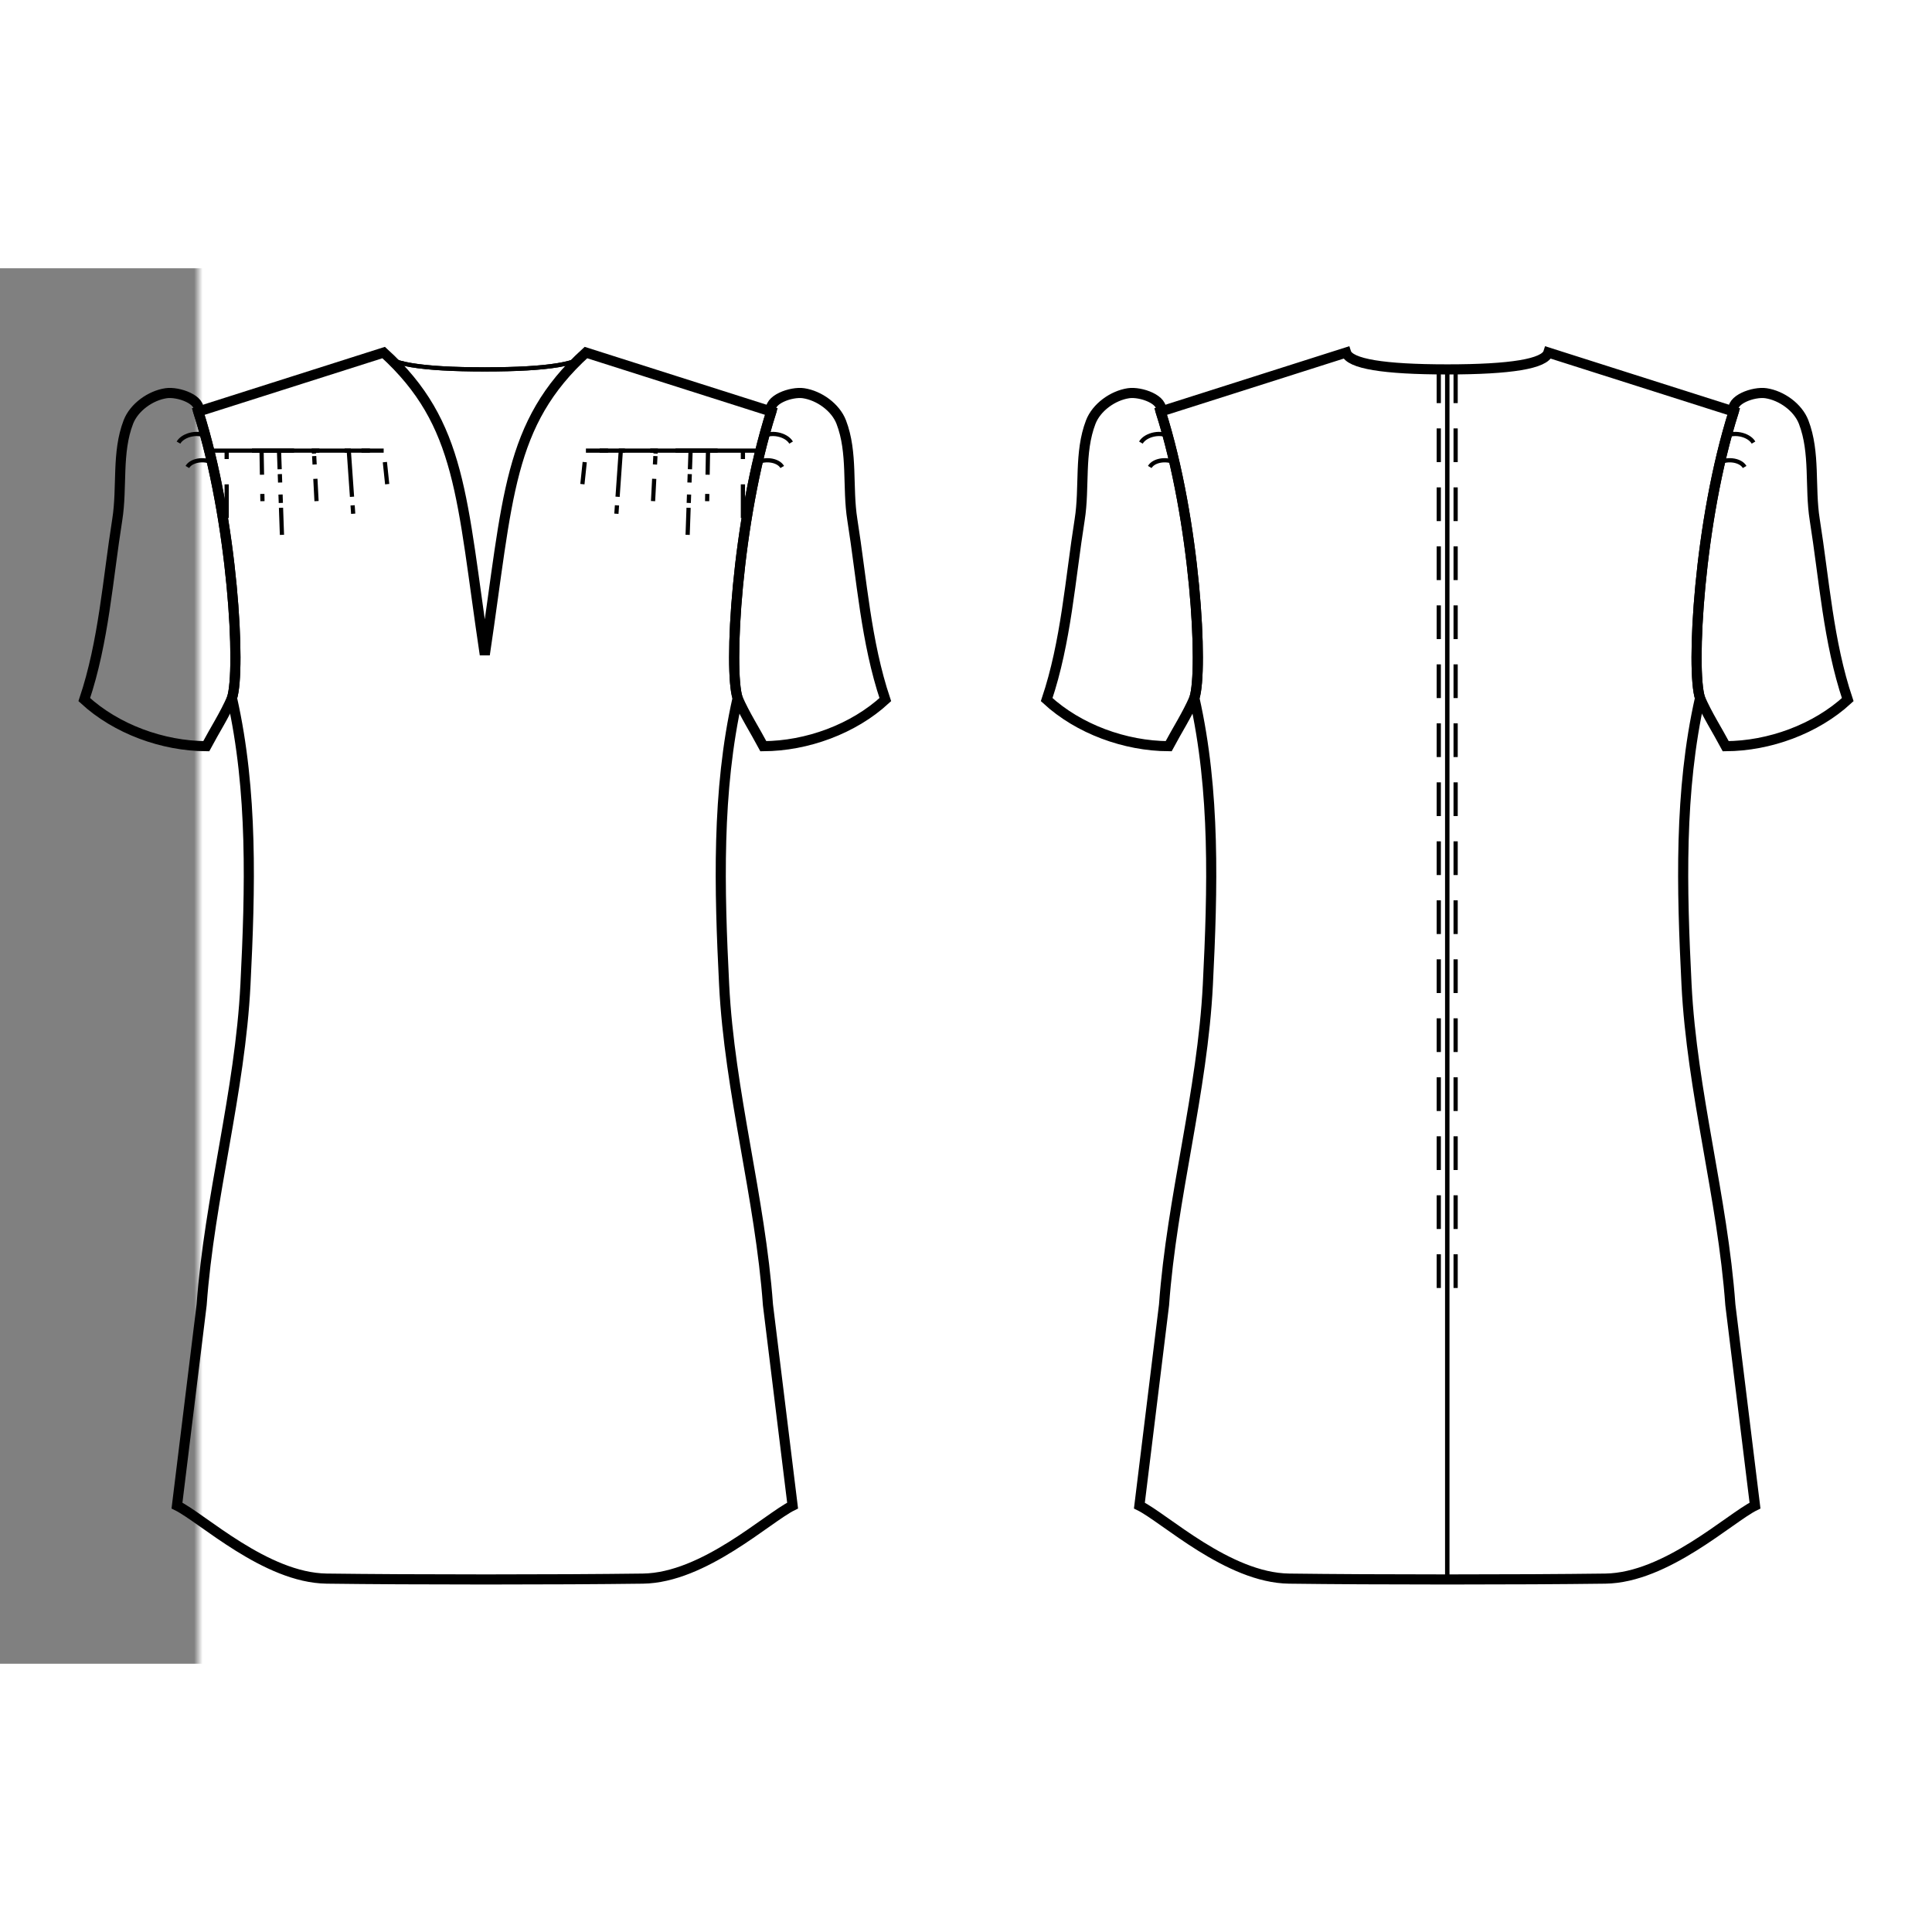 <svg xmlns="http://www.w3.org/2000/svg" width="700" height="700" style="overflow:hidden;position:relative" viewBox="-23.526 10 229.253 165.586"><rect x="-23.526" y="10" width="229.253" height="165.586" fill="#808080" stroke="none"/><defs><mask id="a" width="700" height="700" x="0" y="0"><path fill="#fff" d="M-1000-1000h2000v2000h-2000z"/><path stroke="#000" stroke-width="1.2" d="M34 165.586q-10.899 0-18.76-.1c-7.247-.093-14.804-7.22-17.765-8.665L.4 133c.92-12.752 4.562-25.231 5.2-38 .566-11.332.892-22.931-1.6-34 1.07-3.252.152-20.95-4-34l22-7c9.312 8.488 9.203 17.154 12 35.846C36.797 37.154 36.688 28.488 46 20l22 7c-4.152 13.05-5.07 30.748-4 34-2.492 11.069-2.166 22.668-1.6 34 .638 12.769 4.28 25.248 5.2 38l2.925 23.821c-2.96 1.444-10.518 8.572-17.765 8.665q-7.861.1-18.76.1M148.2 22q11.364 0 12-2l22 7c-4.151 13.05-5.07 30.748-4 34-2.492 11.069-2.165 22.668-1.6 34 .639 12.769 4.28 25.248 5.2 38l2.925 23.821c-2.96 1.444-10.518 8.572-17.764 8.665q-7.862.1-18.76.1t-18.76-.1c-7.247-.093-14.804-7.22-17.765-8.665L114.6 133c.92-12.752 4.562-25.231 5.2-38 .566-11.332.892-22.931-1.6-34 1.07-3.252.152-20.95-4-34l22-7q.636 2 12 2"/><path stroke="#000" stroke-width="1.2" d="M4 61c-.857 1.981-2.04 3.805-3.053 5.71-5.164-.023-10.677-2.025-14.473-5.526 2.305-6.86 2.78-14.21 3.915-21.358.61-3.836-.082-7.955 1.316-11.579.676-1.751 2.618-3.142 4.474-3.42C-2.372 24.607.453 25.606 0 27c4.152 13.05 5.07 30.748 4 34M118.2 61c-.856 1.981-2.039 3.805-3.052 5.71-5.164-.023-10.677-2.025-14.474-5.526 2.305-6.86 2.78-14.21 3.916-21.358.61-3.836-.083-7.955 1.316-11.579.676-1.751 2.617-3.142 4.474-3.42 1.449-.219 4.274.78 3.82 2.173 4.153 13.05 5.071 30.748 4 34M64 61c-1.07-3.252-.152-20.95 4-34-.453-1.393 2.372-2.392 3.821-2.174 1.856.28 3.798 1.67 4.474 3.421 1.398 3.624.706 7.743 1.316 11.58 1.135 7.148 1.61 14.496 3.915 21.357-3.796 3.501-9.31 5.503-14.473 5.527C66.04 64.805 64.857 62.98 64 61M178.2 61c-1.07-3.252-.151-20.95 4-34-.453-1.393 2.373-2.392 3.822-2.174 1.856.28 3.798 1.67 4.473 3.421 1.4 3.624.706 7.743 1.316 11.58 1.136 7.148 1.61 14.496 3.916 21.357-3.797 3.501-9.31 5.503-14.474 5.527-1.013-1.906-2.196-3.73-3.052-5.711"/></mask></defs><path fill="#fff" d="M-1000-1000h2000v2000h-2000z" mask="url(#a)"/><path fill="none" stroke="#000" stroke-width="1.2" d="M34 165.586q-10.899 0-18.76-.1c-7.247-.093-14.804-7.22-17.765-8.665L.4 133c.92-12.752 4.562-25.231 5.2-38 .566-11.332.892-22.931-1.6-34 1.07-3.252.152-20.95-4-34l22-7c9.312 8.488 9.203 17.154 12 35.846C36.797 37.154 36.688 28.488 46 20l22 7c-4.152 13.05-5.07 30.748-4 34-2.492 11.069-2.166 22.668-1.6 34 .638 12.769 4.28 25.248 5.2 38l2.925 23.821c-2.96 1.444-10.518 8.572-17.765 8.665q-7.861.1-18.76.1"/><path fill="none" stroke="#000" stroke-width=".5" d="M22 20q.636 2 12 2"/><path fill="none" stroke="#000" stroke-dasharray="4, 3, 1, 3" stroke-width=".5" d="M3.371 39.638v-8h4.14l.105 5.999-.105-6h2.07l.349 9.995-.35-9.994h4.14l.314 5.991-.314-5.991h4.14l.558 7.98-.558-7.98H22l.418 3.978"/><path fill="none" stroke="#000" stroke-width=".5" d="M1.301 31.638H22M46 20q-.636 2-12 2M22 20q.636 2 12 2"/><path fill="none" stroke="#000" stroke-width=".5" d="M46 20q-.636 2-12 2"/><path fill="none" stroke="#000" stroke-dasharray="4, 3, 1, 3" stroke-width=".5" d="M64.629 39.638v-8h-4.14l-.105 5.999.105-6h-2.07l-.349 9.995.35-9.994h-4.14l-.314 5.991.314-5.991h-4.14l-.558 7.98.558-7.98H46l-.418 3.978"/><path fill="none" stroke="#000" stroke-width=".5" d="M66.699 31.638H46"/><path fill="none" stroke="#000" stroke-width="1.2" d="M148.2 22q11.364 0 12-2l22 7c-4.151 13.05-5.07 30.748-4 34-2.492 11.069-2.165 22.668-1.6 34 .639 12.769 4.28 25.248 5.2 38l2.925 23.821c-2.96 1.444-10.518 8.572-17.764 8.665q-7.862.1-18.76.1t-18.76-.1c-7.247-.093-14.804-7.22-17.765-8.665L114.6 133c.92-12.752 4.562-25.231 5.2-38 .566-11.332.892-22.931-1.6-34 1.07-3.252.152-20.95-4-34l22-7q.636 2 12 2"/><path fill="none" stroke="#000" stroke-width=".5" d="M148.2 22v143.586"/><path fill="none" stroke="#000" stroke-dasharray="4, 3" stroke-width=".5" d="M149.2 22v111M147.2 22v111"/><path fill="none" stroke="#000" stroke-width=".5" d="M148.2 22v143.586"/><path fill="none" stroke="#000" stroke-width="1.2" d="M4 61c-.857 1.981-2.04 3.805-3.053 5.71-5.164-.023-10.677-2.025-14.473-5.526 2.305-6.86 2.78-14.21 3.915-21.358.61-3.836-.082-7.955 1.316-11.579.676-1.751 2.618-3.142 4.474-3.42C-2.372 24.607.453 25.606 0 27c4.152 13.05 5.07 30.748 4 34"/><path fill="none" stroke="#000" stroke-width=".5" d="M-2.347 30.684c.586-1 2.532-1.377 3.42-.631M-1.295 33.579c.536-.915 2.346-1.05 3.158-.368"/><path fill="none" stroke="#000" stroke-width="1.2" d="M118.2 61c-.856 1.981-2.039 3.805-3.052 5.71-5.164-.023-10.677-2.025-14.474-5.526 2.305-6.86 2.78-14.21 3.916-21.358.61-3.836-.083-7.955 1.316-11.579.676-1.751 2.617-3.142 4.474-3.42 1.449-.219 4.274.78 3.82 2.173 4.153 13.05 5.071 30.748 4 34"/><path fill="none" stroke="#000" stroke-width=".5" d="M111.853 30.684c.586-1 2.533-1.377 3.421-.631M112.906 33.579c.535-.915 2.346-1.05 3.158-.368"/><path fill="none" stroke="#000" stroke-width="1.2" d="M64 61c-1.07-3.252-.152-20.95 4-34-.453-1.393 2.372-2.392 3.821-2.174 1.856.28 3.798 1.67 4.474 3.421 1.398 3.624.706 7.743 1.316 11.58 1.135 7.148 1.61 14.496 3.915 21.357-3.796 3.501-9.31 5.503-14.473 5.527C66.04 64.805 64.857 62.98 64 61"/><path fill="none" stroke="#000" stroke-width=".5" d="M70.347 30.684c-.586-1-2.532-1.377-3.42-.631M69.295 33.579c-.536-.915-2.346-1.05-3.158-.368"/><path fill="none" stroke="#000" stroke-width="1.2" d="M178.2 61c-1.07-3.252-.151-20.95 4-34-.453-1.393 2.373-2.392 3.822-2.174 1.856.28 3.798 1.67 4.473 3.421 1.4 3.624.706 7.743 1.316 11.58 1.136 7.148 1.61 14.496 3.916 21.357-3.797 3.501-9.31 5.503-14.474 5.527-1.013-1.906-2.196-3.73-3.052-5.711"/><path fill="none" stroke="#000" stroke-width=".5" d="M184.548 30.684c-.586-1-2.533-1.377-3.421-.631M183.495 33.579c-.535-.915-2.346-1.05-3.158-.368"/></svg>